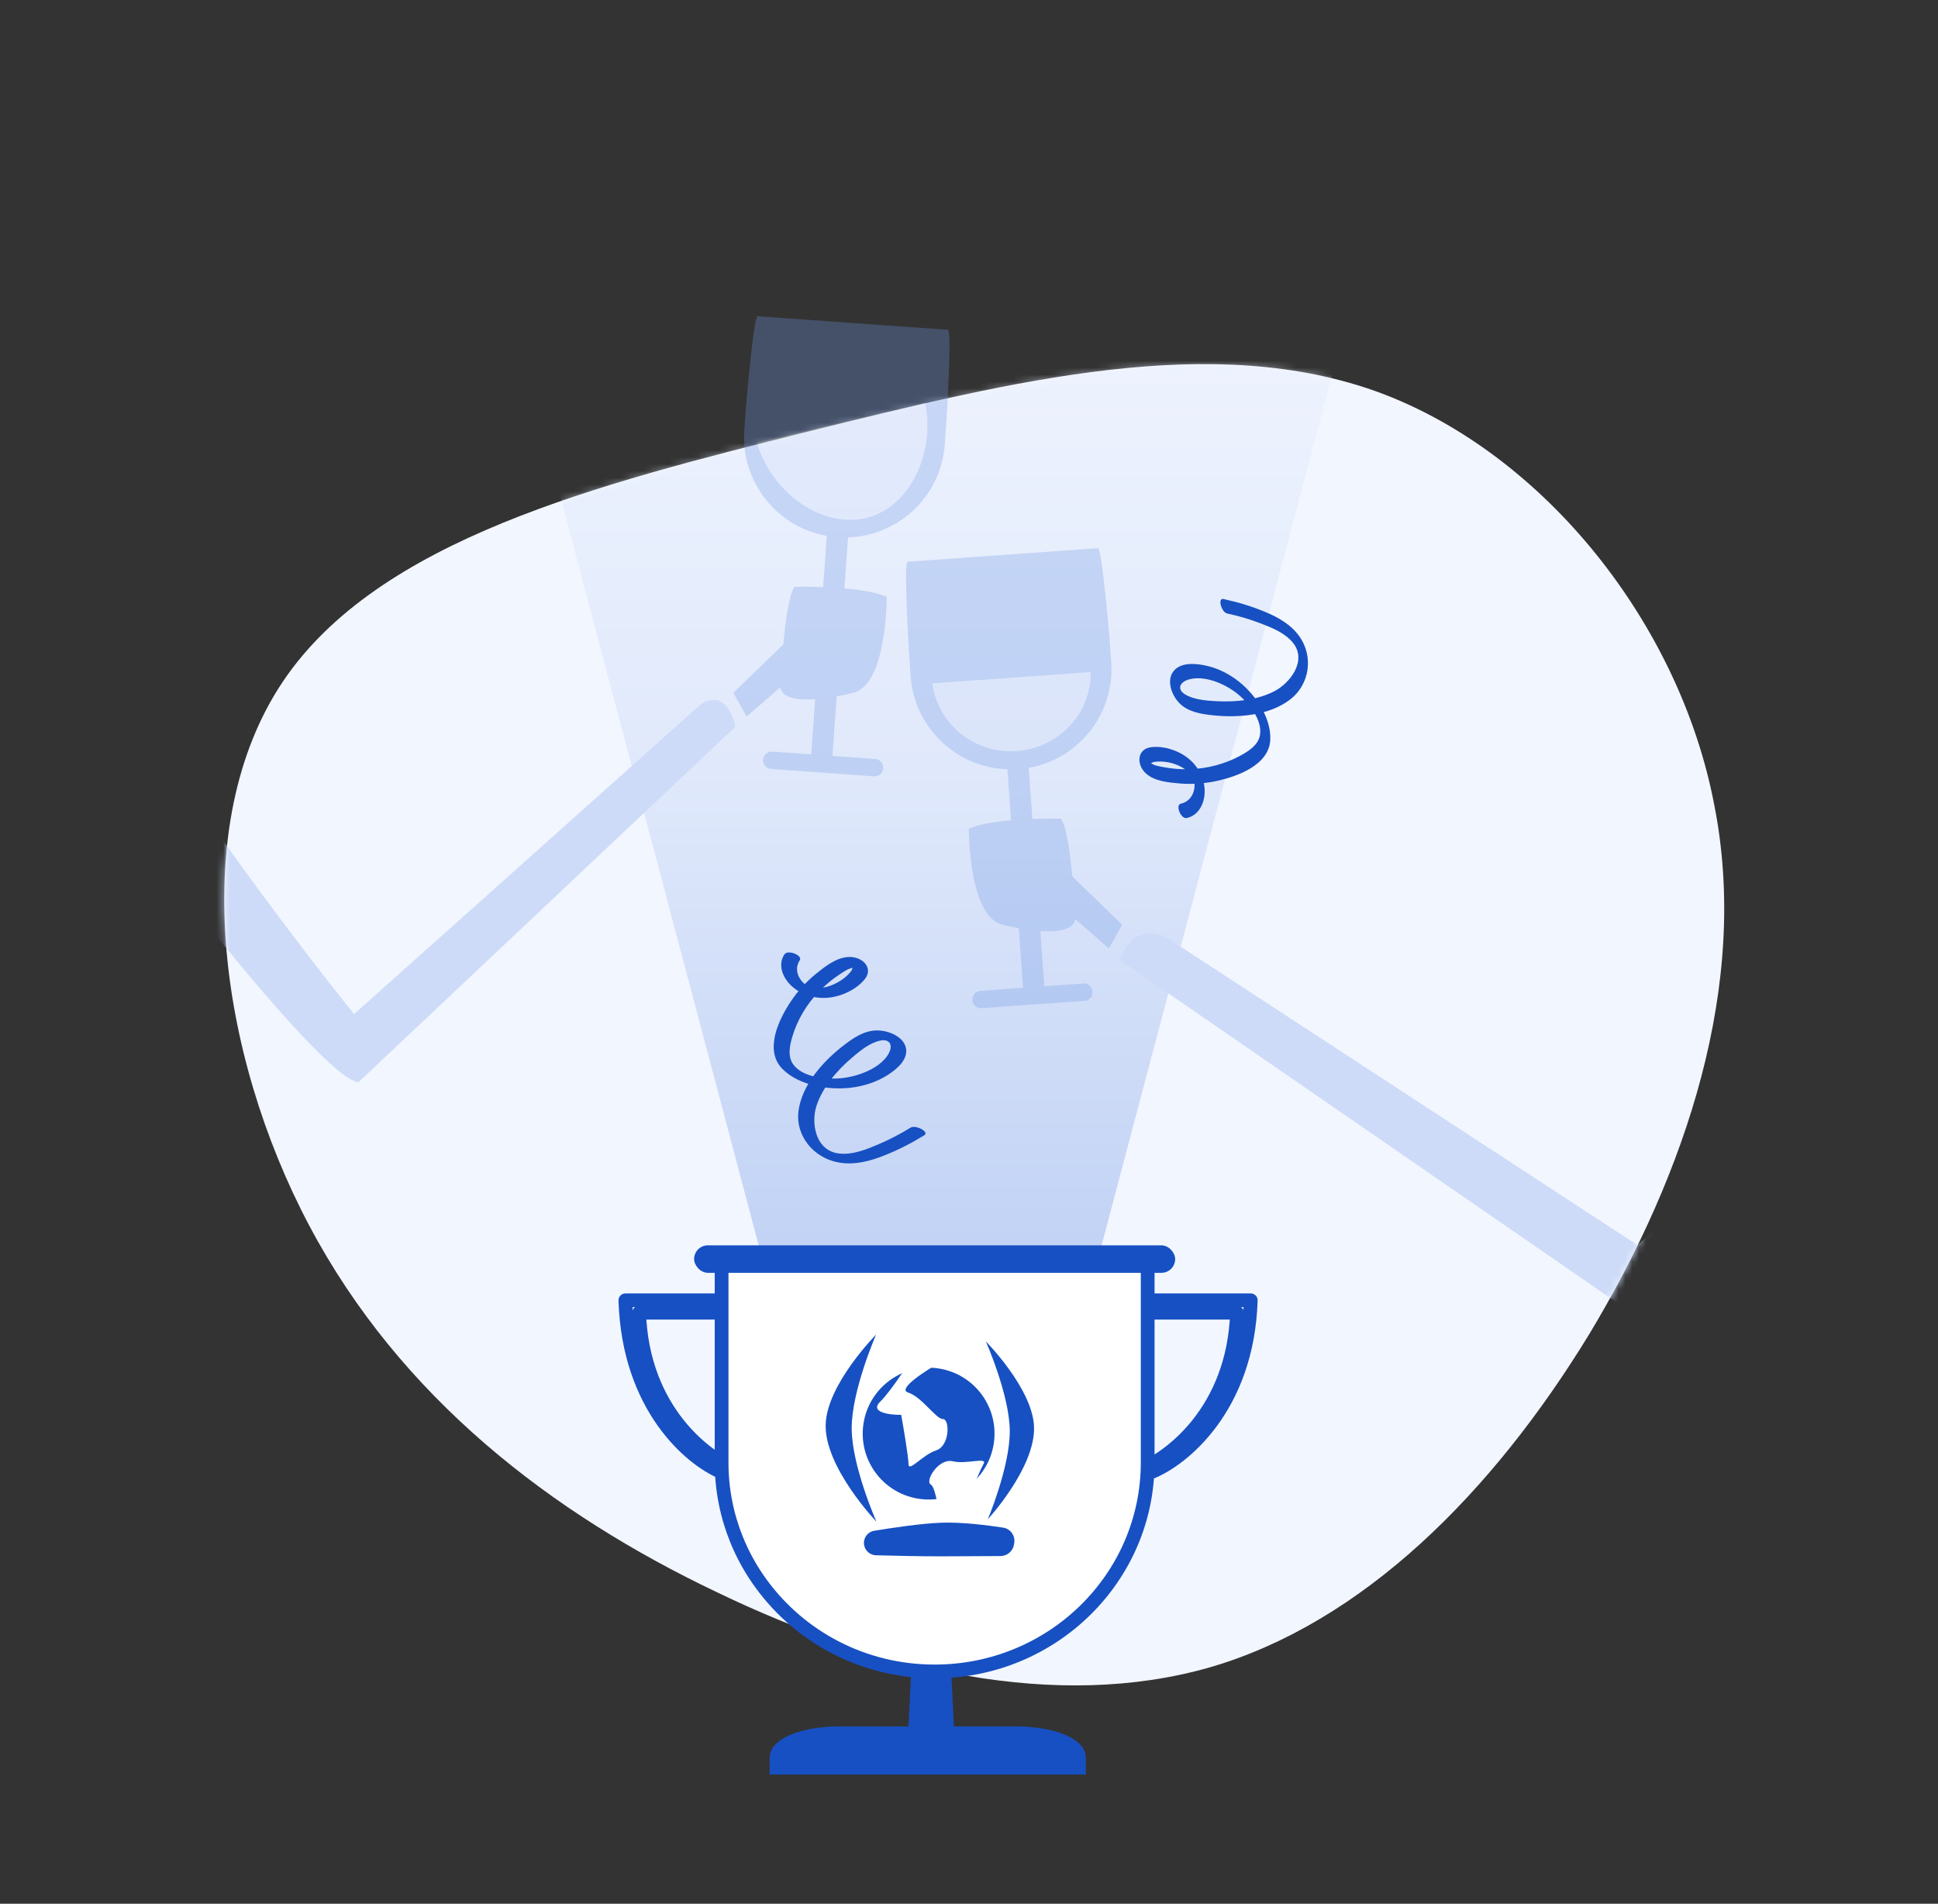 <svg width="282" height="277" viewBox="0 0 282 277" fill="none" xmlns="http://www.w3.org/2000/svg">
<rect x="0" y="0" width="282" height="277" fill="#333333" stroke="none"/>
<path d="M249.422 117.013C254.649 143.162 245.306 170.801 231.242 194.138C217.115 217.277 198.267 236.114 176.1 242.586C153.804 248.99 128.121 243.16 104.257 231.642C80.325 220.255 58.274 203.38 44.999 178.324C31.723 153.267 27.223 120.029 41.108 99.253C54.992 78.478 87.124 70.425 117.537 62.798C147.882 55.302 176.508 48.233 200.751 57.127C224.795 66.082 244.394 90.802 249.422 117.013Z" fill="#F2F6FF"/>
<mask id="mask0" mask-type="alpha" maskUnits="userSpaceOnUse" x="0" y="0" width="282" height="277">
<path d="M249.422 117.013C254.649 143.162 245.306 170.801 231.242 194.138C217.115 217.277 198.267 236.114 176.1 242.586C153.804 248.99 128.121 243.16 104.257 231.642C80.325 220.255 58.274 203.38 44.999 178.324C31.723 153.267 27.223 120.029 41.108 99.253C54.992 78.478 87.124 70.425 117.537 62.798C147.882 55.302 176.508 48.233 200.751 57.127C224.795 66.082 244.394 90.802 249.422 117.013Z" fill="#F2F6FF"/>
</mask>
<g mask="url(#mask0)">
<path opacity="0.5" d="M70.844 31.884H199.844L167.594 153.628L157.144 193.069L156.469 195.623L156.327 196.118C156.185 196.598 156.043 197.047 155.877 197.496C152.149 208.068 142.646 216.798 137.995 220.59C137.119 220.792 136.243 220.885 135.344 220.885C134.444 220.885 133.569 220.776 132.693 220.59C128.042 216.798 118.538 208.068 114.81 197.496C114.645 197.047 114.503 196.598 114.361 196.118L114.219 195.623L113.544 193.069L103.094 153.628L70.844 31.884Z" fill="url(#paint0_linear)"/>
</g>
<mask id="mask1" mask-type="alpha" maskUnits="userSpaceOnUse" x="0" y="0" width="282" height="277">
<path d="M249.422 117.013C254.649 143.162 245.306 170.801 231.242 194.138C217.115 217.277 198.267 236.114 176.1 242.586C153.804 248.99 128.121 243.16 104.257 231.642C80.325 220.255 58.274 203.38 44.999 178.324C31.723 153.267 27.223 120.029 41.108 99.253C54.992 78.478 87.124 70.425 117.537 62.798C147.882 55.302 176.508 48.233 200.751 57.127C224.795 66.082 244.394 90.802 249.422 117.013Z" fill="#F2F6FF"/>
</mask>
<g mask="url(#mask1)">
<path d="M169.963 136.55L238.287 181.173C238.287 181.173 263.339 158.63 283.743 134.847C291.434 129.517 300.451 136.796 293.525 143.092C283.575 153.464 244.765 190.618 237.41 191L163 139.699C163 139.685 164.512 133.797 169.963 136.55Z" fill="#CDDBF8"/>
<path d="M101.87 102.578L51.525 147.553C51.525 147.553 33.066 124.832 18.031 100.861C12.364 95.49 5.721 102.825 10.824 109.172C18.155 119.626 46.752 157.072 52.172 157.457L107 105.751C107 105.751 105.9 99.803 101.87 102.578Z" fill="#CDDBF8"/>
</g>
<g opacity="0.3">
<path d="M132.418 82.21L159.475 80.287C159.929 81.51 160.837 91.441 160.947 92.801L161.194 96.359C161.731 103.777 156.408 110.261 149.159 111.305L151.552 144.836L149.461 144.987L147.054 111.442C139.722 111.428 133.533 105.769 133.01 98.351L132.762 94.807C132.652 93.433 132.143 83.474 132.418 82.21Z" fill="#6F96E4" stroke="#6F96E4" stroke-miterlimit="10"/>
<path d="M159.187 97.252C159.586 103.708 154.606 109.299 147.99 109.78C141.388 110.247 135.652 105.425 135.129 98.969L159.187 97.252Z" fill="#CDDBF8" stroke="#6F96E4" stroke-miterlimit="10"/>
<path d="M141.992 145.496C142.019 145.921 142.391 146.237 142.803 146.196L157.783 145.125C158.209 145.097 158.526 144.726 158.484 144.314C158.457 143.888 158.085 143.572 157.673 143.6L142.68 144.671C142.281 144.713 141.951 145.083 141.992 145.496Z" fill="#6F96E4" stroke="#6F96E4" stroke-miterlimit="10"/>
<path d="M140.975 120.591C144.647 118.887 154.4 119.121 154.4 119.121C155.17 120.33 155.679 123.736 156.023 127.514L163.286 134.547L161.36 137.995L156.463 133.751C155.94 137.102 146.188 134.616 146.188 134.616C140.906 133.847 140.975 120.591 140.975 120.591Z" fill="#6F96E4"/>
<path d="M137.583 48.459L110.526 46.536C110.072 47.758 109.164 57.69 109.054 59.05L108.807 62.608C108.27 70.026 113.594 76.51 120.843 77.553L118.449 111.085L120.54 111.236L122.933 77.705C130.265 77.691 136.455 72.031 136.977 64.613L137.225 61.069C137.349 59.682 137.858 49.736 137.583 48.459Z" fill="#6F96E4" stroke="#6F96E4" stroke-miterlimit="10"/>
<path d="M109.502 64C111.483 71.761 119.117 77.412 126 75.886C132.863 74.348 136.857 65.8 135.002 58L109.502 64Z" fill="#CDDBF8" stroke="#6F96E4" stroke-miterlimit="10"/>
<path d="M128.023 111.758C127.996 112.184 127.625 112.5 127.212 112.459L112.232 111.387C111.806 111.36 111.49 110.989 111.531 110.577C111.558 110.151 111.93 109.835 112.343 109.863L127.336 110.934C127.735 110.961 128.051 111.332 128.023 111.758Z" fill="#6F96E4" stroke="#6F96E4" stroke-miterlimit="10"/>
<path d="M129.026 86.853C125.353 85.15 115.601 85.383 115.601 85.383C114.83 86.592 114.321 89.999 113.978 93.777L106.715 100.81L108.641 104.258L113.537 100.013C114.06 103.365 123.813 100.879 123.813 100.879C129.108 100.109 129.026 86.853 129.026 86.853Z" fill="#6F96E4"/>
</g>
<path d="M178.021 87.158C180.054 87.598 182.06 88.191 184.009 88.999C185.888 89.773 187.776 90.806 189.018 92.517C191.244 95.586 190.488 99.652 187.755 101.76C184.744 104.086 180.27 104.48 176.476 104.076C174.789 103.894 172.864 103.609 171.583 102.278C170.484 101.131 169.739 99.071 170.703 97.736C171.667 96.39 173.75 96.499 175.253 96.8C176.848 97.118 178.364 97.798 179.72 98.76C182.424 100.671 184.987 104.243 184.841 107.63C184.679 111.322 180.038 112.98 177.051 113.631C175.296 114.013 173.467 114.147 171.643 113.994C170.111 113.865 168.086 113.694 166.821 112.606C165.303 111.303 165.434 108.997 167.458 108.724C169.246 108.488 171.341 109.128 172.823 110.279C174.382 111.485 175.356 113.38 175.29 115.315C175.234 116.995 174.372 118.652 172.689 119.026C171.824 119.216 171.005 117.128 171.807 116.947C172.889 116.705 173.598 115.875 173.782 114.761C173.98 113.55 173.406 112.593 172.39 111.894C171.268 111.124 169.798 110.75 168.501 110.804C168.226 110.814 167.933 110.836 167.678 110.944C167.597 110.977 167.213 111.277 167.229 111.274C167.355 111.254 167.035 111.042 167.326 111.04C167.502 111.039 167.896 111.29 168.082 111.349C168.459 111.461 168.855 111.54 169.237 111.611C171.834 112.107 174.493 112.017 176.978 111.347C178.205 111.015 179.384 110.549 180.488 109.949C181.642 109.322 183.056 108.441 183.329 107.013C183.763 104.743 181.626 102.166 179.943 100.855C178.096 99.421 175.258 98.245 173.018 98.853C172.468 99.004 171.647 99.416 171.728 100.132C171.797 100.714 172.474 101.082 172.935 101.292C174.193 101.855 175.691 101.952 177.021 102.025C179.867 102.181 182.907 101.859 185.409 100.59C187.664 99.442 190.318 96.117 188.081 93.454C186.932 92.089 185.152 91.362 183.567 90.754C181.927 90.12 180.262 89.628 178.559 89.261C177.74 89.103 177.133 86.968 178.021 87.158Z" fill="#1750C2"/>
<path d="M134.492 165.185C132.656 166.314 130.723 167.316 128.669 168.125C126.692 168.908 124.511 169.515 122.29 169.184C118.308 168.59 115.766 165.178 116.178 161.751C116.627 157.973 119.629 154.525 122.738 152.124C124.122 151.058 125.76 149.896 127.721 149.93C129.406 149.963 131.525 150.893 131.832 152.52C132.146 154.155 130.525 155.553 129.186 156.405C127.767 157.31 126.129 157.902 124.395 158.182C120.942 158.746 116.328 158.034 113.855 155.535C111.16 152.808 113.323 148.348 115.031 145.772C116.036 144.258 117.283 142.868 118.747 141.684C119.975 140.69 121.601 139.378 123.364 139.25C125.478 139.097 127.138 140.822 125.852 142.449C124.712 143.881 122.678 144.913 120.707 145.148C118.637 145.4 116.474 144.749 115.048 143.333C113.808 142.105 113.182 140.322 114.139 138.866C114.632 138.119 116.829 139.015 116.375 139.711C115.76 140.649 115.869 141.738 116.583 142.656C117.359 143.654 118.513 143.924 119.795 143.699C121.211 143.448 122.581 142.672 123.497 141.716C123.693 141.514 123.892 141.29 123.998 141.034C124.033 140.953 124.087 140.469 124.078 140.482C123.999 140.586 124.397 140.509 124.185 140.716C124.055 140.842 123.573 140.943 123.391 141.033C123.028 141.221 122.675 141.446 122.339 141.666C120.044 143.155 118.15 145.102 116.826 147.336C116.173 148.44 115.658 149.605 115.3 150.811C114.926 152.072 114.554 153.697 115.441 154.901C116.85 156.813 120.392 157.123 122.634 156.858C125.09 156.564 128.081 155.386 129.272 153.369C129.563 152.873 129.854 152 129.249 151.551C128.754 151.188 127.974 151.407 127.474 151.585C126.116 152.078 124.936 153.071 123.899 153.961C121.679 155.866 119.681 158.247 118.801 160.917C118.011 163.327 118.587 167.558 122.268 167.857C124.156 168.01 126.024 167.262 127.658 166.57C129.351 165.857 130.955 165.026 132.493 164.079C133.216 163.611 135.292 164.691 134.492 165.185Z" fill="#1750C2"/>
<path d="M139 255.199H132L132.737 240.199H138.263L139 255.199Z" fill="#1750C2"/>
<path d="M147.909 252.199H122.091C117.075 252.199 113 253.781 113 255.733V257.199H157V255.733C157 253.781 152.932 252.199 147.909 252.199Z" fill="#1750C2" stroke="#1750C2" stroke-width="2" stroke-miterlimit="10"/>
<path d="M105 214.199C100.528 212.347 91.467 204.755 91 189.199H105.5" stroke="#1750C2" stroke-width="2" stroke-linejoin="round"/>
<path d="M107.483 213.999C102.856 212.296 93.483 205.31 93 190.999H108" stroke="#1750C2" stroke-width="2" stroke-linejoin="round"/>
<path d="M167.517 214.199C172.144 212.347 181.517 204.755 182 189.199H167" stroke="#1750C2" stroke-width="2" stroke-linejoin="round"/>
<path d="M165.517 213.999C170.144 212.296 179.517 205.31 180 190.999H165" stroke="#1750C2" stroke-width="2" stroke-linejoin="round"/>
<path d="M167 183.199V212.782C167 229.582 153.122 243.199 136 243.199C125.655 243.199 116.5 238.232 110.869 230.591C109.374 228.574 108.134 226.374 107.183 224.024C105.773 220.549 105 216.757 105 212.782V183.199H167Z" fill="white" stroke="#1750C2" stroke-width="2" stroke-miterlimit="10" stroke-linejoin="round"/>
<rect x="101" y="181.199" width="70" height="4" rx="2" fill="#1750C2"/>
<path d="M120.146 207.231C119.935 213.469 127.529 221.406 127.529 221.406C127.529 221.406 123.951 213.33 123.931 207.854C123.911 202.339 127.48 194.185 127.48 194.185C127.48 194.185 120.343 201.389 120.146 207.231Z" fill="#1750C2"/>
<path d="M150.46 207.533C150.735 213.463 143.74 221.061 143.74 221.061C143.74 221.061 146.982 213.358 146.933 208.151C146.883 202.907 143.448 195.177 143.448 195.177C143.448 195.177 150.203 201.98 150.46 207.533Z" fill="#1750C2"/>
<circle cx="135.125" cy="208.593" r="9.59" transform="rotate(9.359 135.125 208.593)" fill="#1750C2"/>
<path d="M132.123 202.611C130.502 202.103 134.796 199.344 137.146 198.029L134.095 195.451C132.763 197.626 129.696 202.368 128.09 203.938C126.483 205.509 129.451 205.878 131.135 205.867C131.485 207.813 132.187 211.967 132.194 213.006C132.203 214.306 134.208 211.693 136.225 211.03C138.242 210.366 138.216 206.468 137.204 206.475C136.192 206.482 134.149 203.247 132.123 202.611Z" fill="white"/>
<path d="M140.401 219.388C140.397 219.495 140.382 219.606 140.357 219.72C140.069 221.054 138.474 222.774 137.747 221.943C136.35 220.343 136.293 216.518 135.426 215.996C134.559 215.475 136.569 212.134 138.636 212.62C140.703 213.106 143.777 211.922 143.107 213.035C142.598 213.882 141.158 217.453 140.401 219.388Z" fill="white"/>
<path d="M136.859 226.451C133.971 226.458 129.708 226.357 127.463 226.297C126.588 226.273 125.86 225.624 125.732 224.758C125.59 223.793 126.237 222.891 127.199 222.732C129.591 222.338 133.954 221.674 136.871 221.561C139.949 221.441 143.744 221.93 145.978 222.277C147.041 222.443 147.747 223.442 147.583 224.505L147.55 224.716C147.4 225.686 146.571 226.404 145.59 226.41C143.469 226.423 139.768 226.444 136.859 226.451Z" fill="#1750C2"/>
<defs>
<linearGradient id="paint0_linear" x1="135.344" y1="220.893" x2="135.344" y2="31.884" gradientUnits="userSpaceOnUse">
<stop offset="0" stop-color="#6F96E4"/>
<stop offset="0.568" stop-color="#CDDBF8"/>
<stop offset="1" stop-color="#F2F6FF"/>
</linearGradient>
</defs>
</svg>
